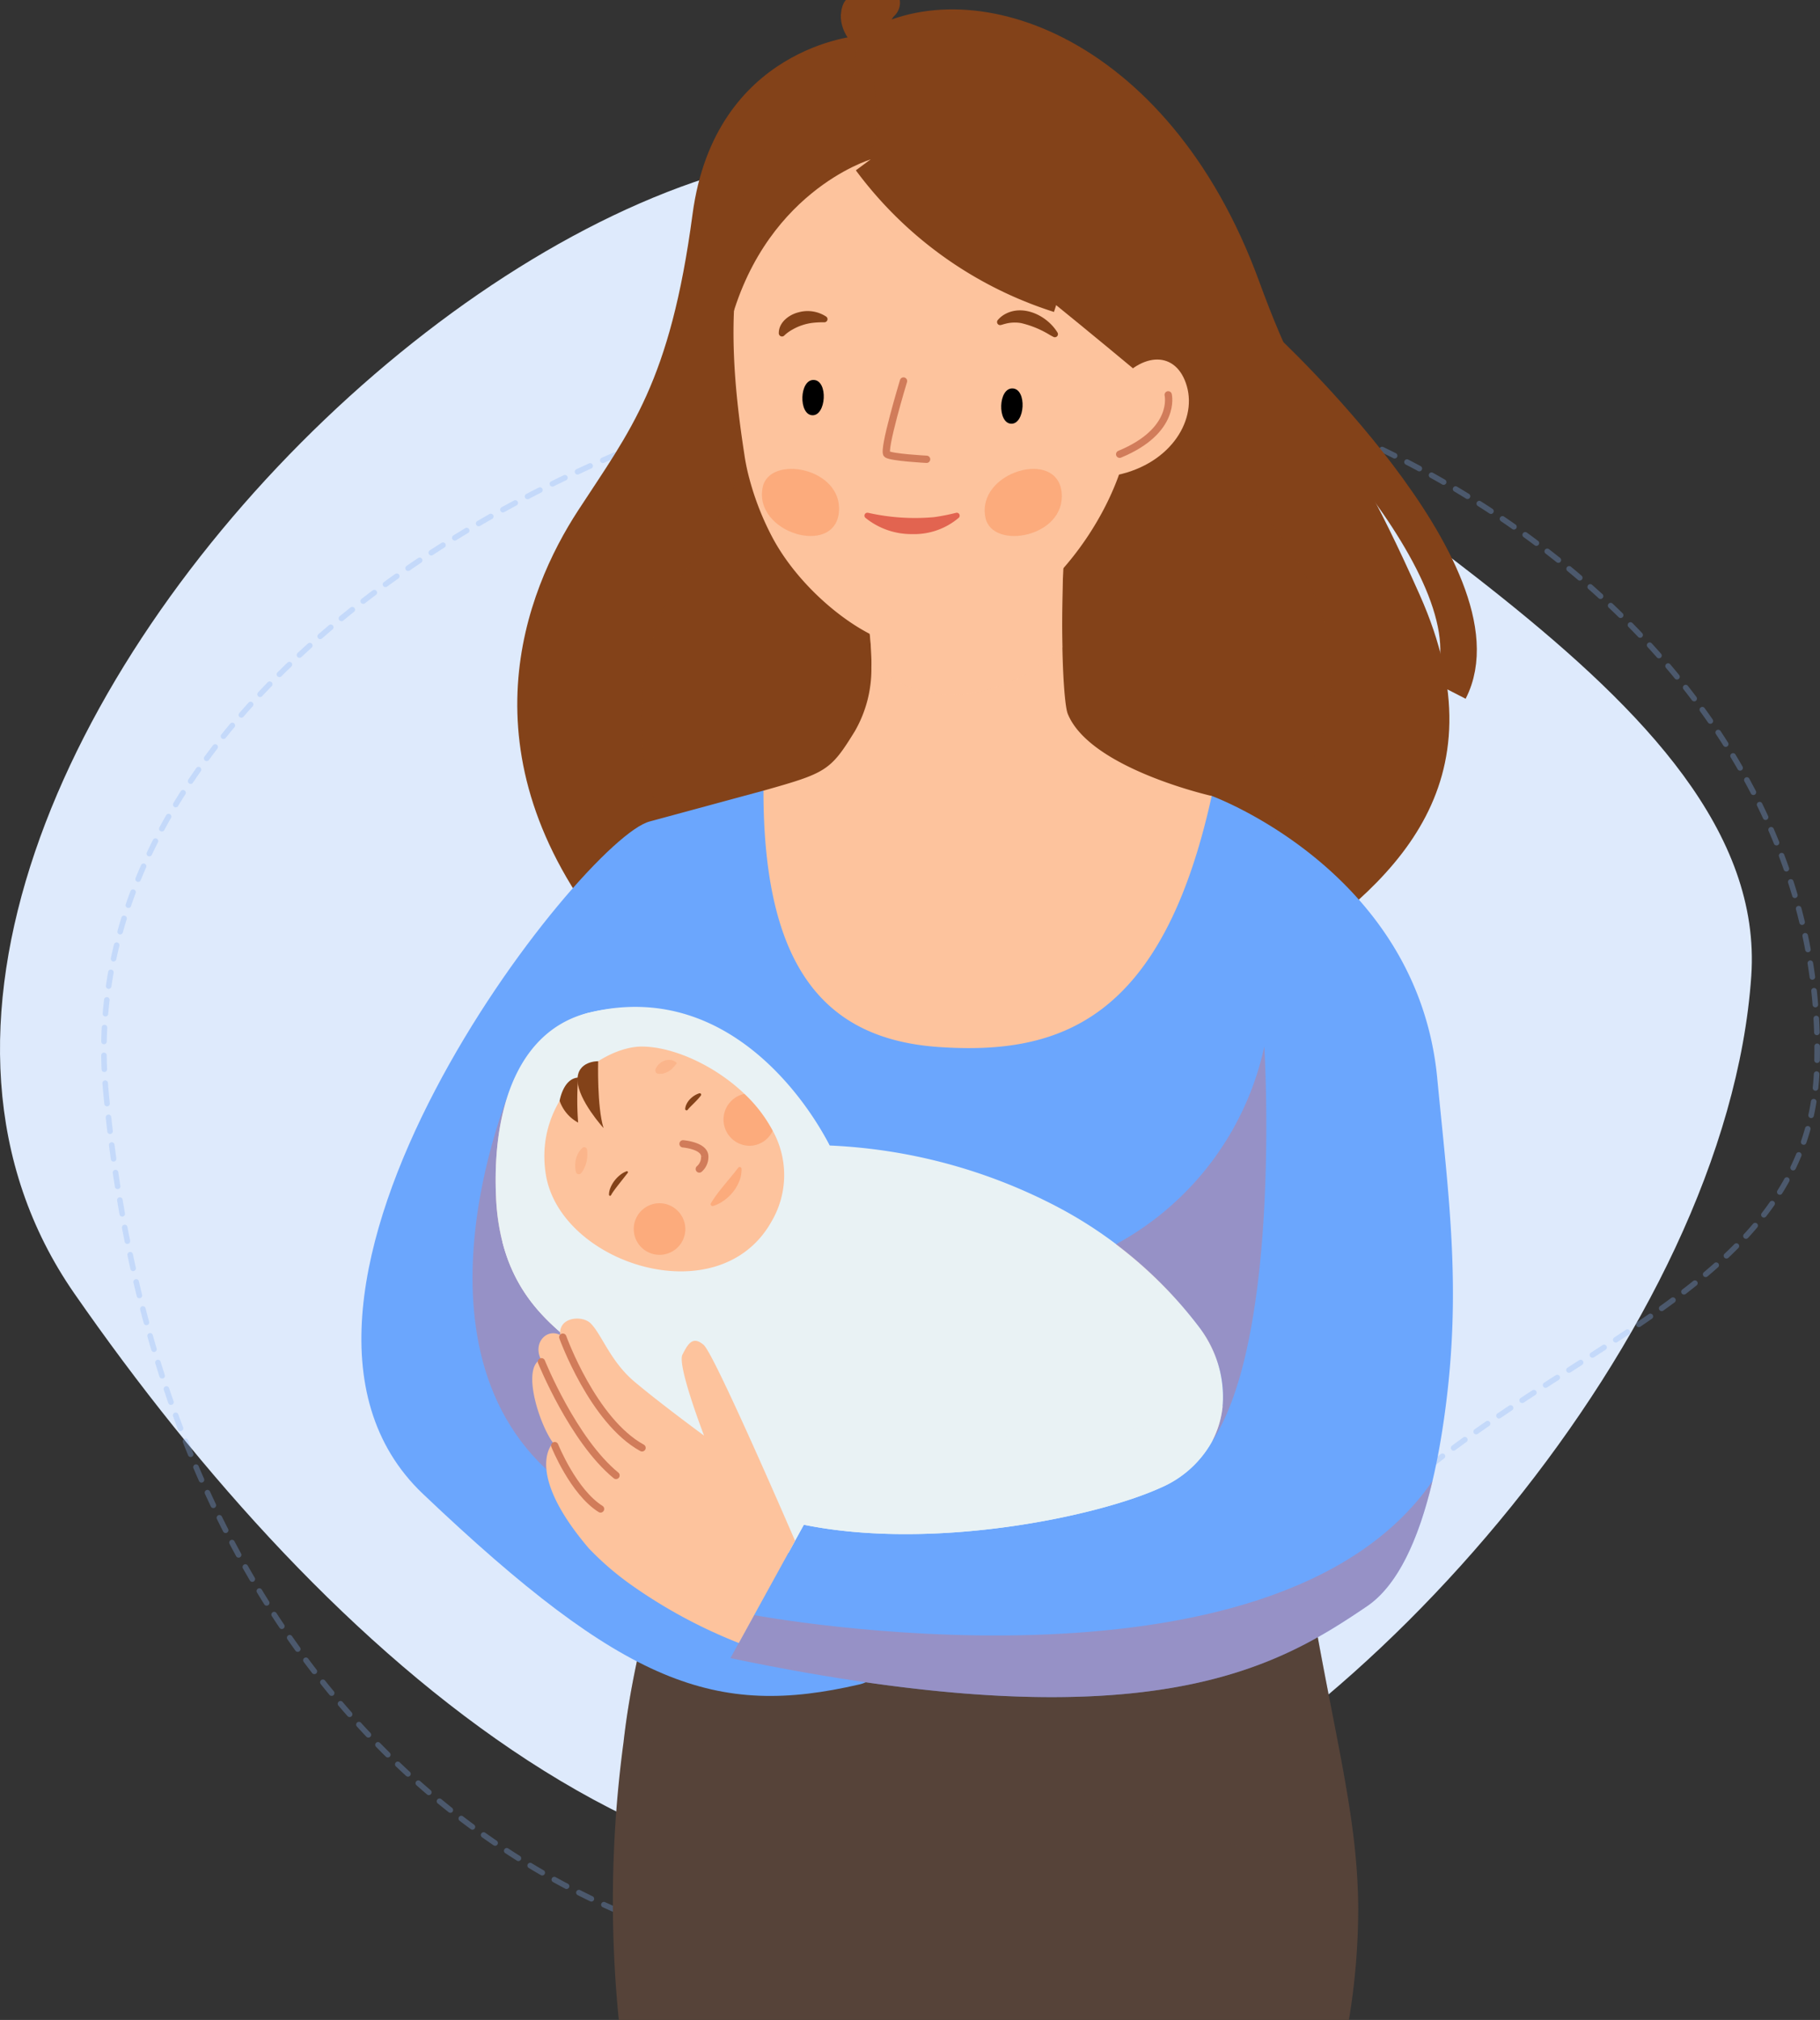 <svg id="Group_95951" data-name="Group 95951" xmlns="http://www.w3.org/2000/svg" xmlns:xlink="http://www.w3.org/1999/xlink" width="249.245" height="276.656" viewBox="0 0 249.245 276.656">
  <rect x="0" y="0" width="249.245" height="276.656" fill="#333333" stroke="none"/>
  <defs>
    <clipPath id="clip-path">
      <rect id="Rectangle_51247" data-name="Rectangle 51247" width="249.244" height="276.656" fill="none"/>
    </clipPath>
    <clipPath id="clip-path-2">
      <rect id="Rectangle_51246" data-name="Rectangle 51246" width="249.245" height="276.656" fill="none"/>
    </clipPath>
    <clipPath id="clip-path-3">
      <rect id="Rectangle_51224" data-name="Rectangle 51224" width="239.913" height="237.319" fill="#deeafc"/>
    </clipPath>
    <clipPath id="clip-path-4">
      <rect id="Rectangle_51225" data-name="Rectangle 51225" width="235.385" height="220.768" fill="#87b3f5"/>
    </clipPath>
    <clipPath id="clip-path-5">
      <rect id="Rectangle_51226" data-name="Rectangle 51226" width="94.524" height="87.181" fill="none"/>
    </clipPath>
    <clipPath id="clip-path-6">
      <rect id="Rectangle_51227" data-name="Rectangle 51227" width="100.601" height="52.194" fill="none"/>
    </clipPath>
    <clipPath id="clip-path-7">
      <rect id="Rectangle_51228" data-name="Rectangle 51228" width="16.092" height="4.044" fill="none"/>
    </clipPath>
    <clipPath id="clip-path-8">
      <rect id="Rectangle_51229" data-name="Rectangle 51229" width="26.751" height="17.41" fill="none"/>
    </clipPath>
    <clipPath id="clip-path-9">
      <rect id="Rectangle_51230" data-name="Rectangle 51230" width="23.813" height="58.061" fill="none"/>
    </clipPath>
    <clipPath id="clip-path-10">
      <rect id="Rectangle_51231" data-name="Rectangle 51231" width="98.642" height="42.602" fill="none"/>
    </clipPath>
    <clipPath id="clip-path-11">
      <rect id="Rectangle_51233" data-name="Rectangle 51233" width="1.679" height="3.718" fill="none"/>
    </clipPath>
    <clipPath id="clip-path-13">
      <rect id="Rectangle_51235" data-name="Rectangle 51235" width="2.959" height="1.929" fill="none"/>
    </clipPath>
    <clipPath id="clip-path-15">
      <rect id="Rectangle_51236" data-name="Rectangle 51236" width="4.231" height="5.345" fill="none"/>
    </clipPath>
    <clipPath id="clip-path-16">
      <rect id="Rectangle_51237" data-name="Rectangle 51237" width="7.064" height="7.177" fill="none"/>
    </clipPath>
    <clipPath id="clip-path-17">
      <rect id="Rectangle_51238" data-name="Rectangle 51238" width="6.727" height="7.11" fill="none"/>
    </clipPath>
    <clipPath id="clip-path-18">
      <rect id="Rectangle_51239" data-name="Rectangle 51239" width="20.593" height="54.158" fill="none"/>
    </clipPath>
    <clipPath id="clip-path-19">
      <rect id="Rectangle_51240" data-name="Rectangle 51240" width="96.147" height="29.603" fill="none"/>
    </clipPath>
    <clipPath id="clip-path-20">
      <rect id="Rectangle_51241" data-name="Rectangle 51241" width="4.086" height="12.525" fill="none"/>
    </clipPath>
    <clipPath id="clip-path-21">
      <rect id="Rectangle_51242" data-name="Rectangle 51242" width="19.553" height="10.789" fill="none"/>
    </clipPath>
    <clipPath id="clip-path-22">
      <rect id="Rectangle_51243" data-name="Rectangle 51243" width="2.995" height="14.239" fill="none"/>
    </clipPath>
    <clipPath id="clip-path-23">
      <rect id="Rectangle_51244" data-name="Rectangle 51244" width="10.564" height="9.197" fill="none"/>
    </clipPath>
  </defs>
  <g id="Group_95894" data-name="Group 95894" clip-path="url(#clip-path)">
    <g id="Group_95893" data-name="Group 95893" transform="translate(0 0)">
      <g id="Group_95892" data-name="Group 95892" clip-path="url(#clip-path-2)">
        <g id="Group_95828" data-name="Group 95828" transform="translate(0 20.666)">
          <g id="Group_95827" data-name="Group 95827">
            <g id="Group_95826" data-name="Group 95826" clip-path="url(#clip-path-3)">
              <path id="Path_130289" data-name="Path 130289" d="M10.191,297.667c-49.3-71.007,93.779-201.3,141-141.02,24.3,31.015,91.346,58.193,88.642,97.536C236.492,302.79,186.2,359.539,147.414,374,95.721,393.262,44.592,347.211,10.191,297.667" transform="translate(0 -141.161)" fill="#deeafc"/>
            </g>
          </g>
        </g>
        <g id="Group_95831" data-name="Group 95831" transform="translate(13.86 49.036)" opacity="0.3" style="mix-blend-mode: multiply;isolation: isolate">
          <g id="Group_95830" data-name="Group 95830">
            <g id="Group_95829" data-name="Group 95829" clip-path="url(#clip-path-4)">
              <path id="Path_130290" data-name="Path 130290" d="M201.274,555.708q-.448,0-.9-.005a.381.381,0,0,1,.009-.762c.636.007,1.276.007,1.9,0a.381.381,0,0,1,.01.762c-.334,0-.676.006-1.016.006m-2.8-.049h-.014c-.634-.022-1.277-.052-1.913-.089a.381.381,0,0,1,.044-.761c.63.037,1.268.067,1.9.088a.381.381,0,0,1-.013.762m5.716-.005a.381.381,0,0,1-.014-.762c.631-.024,1.268-.056,1.894-.1a.381.381,0,0,1,.048.761c-.632.04-1.276.072-1.913.1h-.015m-9.521-.216h-.031c-.632-.051-1.273-.111-1.906-.176a.381.381,0,1,1,.079-.758c.627.065,1.263.124,1.889.175a.381.381,0,0,1-.03.761m13.325-.024a.381.381,0,0,1-.033-.761c.63-.056,1.265-.121,1.886-.193a.381.381,0,0,1,.088.757c-.628.073-1.269.139-1.906.2h-.034m-17.117-.37a.379.379,0,0,1-.048,0c-.628-.079-1.266-.167-1.9-.261a.381.381,0,0,1,.112-.754c.625.093,1.258.18,1.88.258a.381.381,0,0,1-.047.759m20.9-.07a.381.381,0,0,1-.054-.758c.624-.09,1.254-.19,1.872-.3a.381.381,0,0,1,.13.751c-.625.108-1.262.209-1.893.3a.4.4,0,0,1-.055,0m-24.674-.489a.4.4,0,0,1-.065-.005c-.628-.107-1.262-.222-1.883-.342a.381.381,0,1,1,.144-.749c.616.119,1.244.233,1.868.339a.381.381,0,0,1-.064.757m28.429-.161a.381.381,0,0,1-.076-.755c.62-.126,1.243-.262,1.851-.4a.381.381,0,1,1,.174.742c-.615.144-1.245.282-1.873.41a.383.383,0,0,1-.076.008m-32.173-.559a.377.377,0,0,1-.08-.009c-.622-.133-1.25-.275-1.867-.42a.381.381,0,0,1,.175-.742c.612.144,1.235.285,1.852.417a.381.381,0,0,1-.08.754m35.883-.313a.381.381,0,0,1-.1-.75c.611-.164,1.224-.338,1.821-.519a.381.381,0,0,1,.221.73c-.6.183-1.225.36-1.845.526a.38.38,0,0,1-.1.013m-39.593-.563a.377.377,0,0,1-.1-.012c-.616-.159-1.238-.326-1.848-.5a.381.381,0,1,1,.205-.734c.605.169,1.222.335,1.833.493a.381.381,0,0,1-.095.75m43.24-.543a.381.381,0,0,1-.123-.742c.6-.2,1.2-.419,1.781-.641a.381.381,0,0,1,.271.713c-.592.225-1.2.444-1.806.65a.382.382,0,0,1-.123.02m-46.911-.483a.38.38,0,0,1-.11-.016c-.607-.183-1.221-.375-1.827-.571a.381.381,0,0,1,.235-.725c.6.194,1.21.385,1.812.566a.381.381,0,0,1-.11.746m50.474-.871a.381.381,0,0,1-.148-.732c.582-.246,1.164-.5,1.728-.769a.381.381,0,1,1,.323.69c-.573.268-1.163.531-1.754.781a.379.379,0,0,1-.148.03m-54.1-.3a.374.374,0,0,1-.124-.021c-.6-.207-1.207-.424-1.8-.643a.381.381,0,0,1,.263-.715c.591.217,1.192.432,1.788.638a.381.381,0,0,1-.125.741m57.551-1.316a.381.381,0,0,1-.176-.72c.56-.29,1.118-.594,1.659-.9a.381.381,0,1,1,.379.662c-.55.315-1.118.624-1.687.919a.38.38,0,0,1-.175.043m-61.128,0a.38.38,0,0,1-.138-.026c-.592-.231-1.189-.471-1.776-.713a.381.381,0,1,1,.291-.7c.582.24,1.175.478,1.762.707a.381.381,0,0,1-.139.736m-3.523-1.454a.38.38,0,0,1-.152-.032c-.58-.252-1.167-.515-1.747-.781a.381.381,0,0,1,.318-.693c.575.264,1.158.525,1.733.775a.381.381,0,0,1-.152.731m67.958-.439a.381.381,0,0,1-.2-.7c.534-.337,1.063-.689,1.572-1.045a.381.381,0,1,1,.437.625c-.519.362-1.058.721-1.6,1.064a.381.381,0,0,1-.2.059m-71.422-1.15a.381.381,0,0,1-.165-.038c-.572-.276-1.15-.561-1.715-.847a.381.381,0,0,1,.344-.68c.561.284,1.134.567,1.7.841a.381.381,0,0,1-.166.725m74.544-1.033a.381.381,0,0,1-.233-.683c.5-.386.992-.786,1.463-1.19a.381.381,0,1,1,.5.579c-.481.412-.984.821-1.493,1.214a.38.38,0,0,1-.233.08m-77.945-.688a.379.379,0,0,1-.178-.044c-.56-.3-1.126-.6-1.682-.912a.381.381,0,0,1,.37-.667c.552.306,1.113.61,1.669.9a.381.381,0,0,1-.179.718m80.837-1.791a.381.381,0,0,1-.263-.657c.456-.435.9-.884,1.329-1.336a.381.381,0,0,1,.555.523c-.435.462-.892.921-1.358,1.365a.38.38,0,0,1-.263.105m-84.171-.057a.379.379,0,0,1-.191-.052c-.55-.319-1.1-.646-1.646-.974a.381.381,0,1,1,.394-.652c.538.325,1.088.651,1.634.967a.381.381,0,0,1-.191.711m-3.262-1.972a.379.379,0,0,1-.2-.059c-.533-.336-1.074-.684-1.609-1.035a.381.381,0,0,1,.418-.637c.531.348,1.068.694,1.6,1.027a.381.381,0,0,1-.2.7m90.041-.745a.381.381,0,0,1-.292-.626c.4-.482.8-.979,1.169-1.479a.381.381,0,0,1,.612.455c-.381.511-.783,1.021-1.2,1.514a.38.38,0,0,1-.292.136M148.607,538.7a.379.379,0,0,1-.215-.066c-.522-.356-1.05-.724-1.57-1.093a.381.381,0,0,1,.442-.622c.516.366,1.04.731,1.558,1.085a.381.381,0,0,1-.215.7m95.5-1.712a.381.381,0,0,1-.319-.59c.343-.524.672-1.064.98-1.6a.381.381,0,1,1,.663.377c-.315.554-.653,1.108-1,1.645a.381.381,0,0,1-.319.173m-98.608-.495a.378.378,0,0,1-.226-.075c-.509-.376-1.024-.763-1.528-1.15a.381.381,0,0,1,.464-.605c.5.384,1.012.768,1.517,1.142a.381.381,0,0,1-.227.688m-3.025-2.319a.379.379,0,0,1-.237-.083c-.5-.4-1-.8-1.486-1.2a.381.381,0,1,1,.485-.588c.485.4.982.8,1.475,1.2a.381.381,0,0,1-.238.68m103.513-.493a.382.382,0,0,1-.342-.549c.274-.561.534-1.138.771-1.715a.381.381,0,0,1,.7.291c-.244.591-.51,1.183-.791,1.759a.381.381,0,0,1-.343.214m-106.452-1.934a.38.38,0,0,1-.248-.092c-.482-.413-.967-.836-1.441-1.257a.381.381,0,0,1,.506-.57c.471.418.952.838,1.431,1.248a.381.381,0,0,1-.248.671m107.9-1.585a.381.381,0,0,1-.361-.5c.194-.571.374-1.157.534-1.741l.016-.059a.381.381,0,0,1,.735.2l-.016.058c-.164.6-.348,1.2-.547,1.786a.381.381,0,0,1-.361.259m-110.753-.945a.38.38,0,0,1-.258-.1c-.467-.429-.937-.869-1.4-1.307a.381.381,0,1,1,.526-.552c.456.435.923.871,1.386,1.3a.381.381,0,0,1-.258.662m-2.759-2.629a.38.38,0,0,1-.268-.11c-.45-.444-.9-.9-1.349-1.355a.381.381,0,0,1,.545-.533c.442.451.893.9,1.34,1.345a.381.381,0,0,1-.268.653m114.6-.079a.381.381,0,0,1-.365-.491c.183-.61.376-1.224.573-1.826a.381.381,0,1,1,.725.237c-.2.6-.386,1.2-.567,1.808a.381.381,0,0,1-.365.271m-117.261-2.645a.381.381,0,0,1-.277-.119c-.435-.46-.873-.931-1.3-1.4a.381.381,0,1,1,.563-.514c.426.466.861.934,1.293,1.391a.381.381,0,0,1-.277.643m118.446-.974a.382.382,0,0,1-.359-.509c.213-.6.436-1.2.664-1.795a.381.381,0,1,1,.712.274c-.225.585-.446,1.183-.657,1.777a.381.381,0,0,1-.359.254m-121.017-1.84a.38.38,0,0,1-.286-.129c-.419-.475-.841-.96-1.253-1.444a.381.381,0,1,1,.58-.495c.41.48.829.963,1.245,1.434a.381.381,0,0,1-.286.633m122.383-1.714a.382.382,0,0,1-.352-.527c.244-.588.5-1.179.756-1.758a.381.381,0,0,1,.7.31c-.255.573-.507,1.158-.748,1.74a.381.381,0,0,1-.352.235m-124.857-1.185a.38.38,0,0,1-.294-.139c-.4-.489-.809-.989-1.2-1.485a.381.381,0,1,1,.6-.475c.393.493.8.989,1.2,1.475a.381.381,0,0,1-.294.624m126.407-2.293a.381.381,0,0,1-.344-.546c.275-.574.56-1.152.848-1.716a.381.381,0,1,1,.679.347c-.285.558-.568,1.129-.839,1.7a.381.381,0,0,1-.344.217m-128.783-.687a.381.381,0,0,1-.3-.148c-.385-.5-.774-1.012-1.155-1.524a.381.381,0,0,1,.611-.456c.378.508.764,1.017,1.147,1.514a.381.381,0,0,1-.3.614m130.516-2.7a.381.381,0,0,1-.334-.564c.3-.558.62-1.119.939-1.668a.381.381,0,0,1,.659.383c-.315.543-.628,1.1-.929,1.65a.382.382,0,0,1-.335.2m-132.793-.352a.381.381,0,0,1-.31-.158c-.371-.515-.742-1.04-1.1-1.56a.381.381,0,0,1,.626-.436c.36.517.729,1.039,1.1,1.55a.381.381,0,0,1-.309.6m134.7-2.942a.381.381,0,0,1-.324-.581c.334-.541.679-1.085,1.027-1.616a.381.381,0,1,1,.638.418c-.344.525-.686,1.063-1.016,1.6a.381.381,0,0,1-.325.181m-136.882-.186a.381.381,0,0,1-.317-.168c-.353-.525-.708-1.061-1.055-1.594a.381.381,0,1,1,.639-.416c.344.529.7,1.063,1.048,1.584a.381.381,0,0,1-.316.594m138.967-3a.381.381,0,0,1-.313-.6c.362-.522.735-1.047,1.111-1.56a.381.381,0,0,1,.615.451c-.371.507-.741,1.026-1.1,1.543a.381.381,0,0,1-.314.164m-141.045-.194a.381.381,0,0,1-.323-.178c-.337-.536-.675-1.083-1-1.626a.381.381,0,0,1,.652-.4c.327.539.663,1.083,1,1.616a.381.381,0,0,1-.322.584m143.295-2.88a.381.381,0,0,1-.3-.614c.388-.5.788-1.007,1.189-1.5a.381.381,0,1,1,.591.481c-.4.488-.793.988-1.177,1.485a.381.381,0,0,1-.3.148m-145.272-.378a.381.381,0,0,1-.329-.188c-.319-.544-.64-1.1-.954-1.656a.381.381,0,1,1,.663-.376c.312.551.632,1.105.949,1.646a.381.381,0,0,1-.328.574m147.675-2.579a.381.381,0,0,1-.29-.629c.409-.479.833-.964,1.261-1.44a.381.381,0,0,1,.568.509c-.423.472-.843.952-1.249,1.427a.38.38,0,0,1-.29.134m-149.554-.737a.381.381,0,0,1-.335-.2c-.3-.557-.609-1.123-.9-1.683a.381.381,0,1,1,.674-.356c.294.557.6,1.12.9,1.673a.381.381,0,0,1-.334.564m152.1-2.1a.381.381,0,0,1-.278-.642c.431-.459.877-.923,1.325-1.38a.381.381,0,0,1,.544.534c-.445.453-.887.914-1.314,1.368a.38.38,0,0,1-.278.12m-153.876-1.27a.381.381,0,0,1-.34-.208c-.287-.562-.574-1.138-.855-1.709a.381.381,0,1,1,.684-.336c.279.568.565,1.14.85,1.7a.381.381,0,0,1-.339.554m156.545-1.45a.381.381,0,0,1-.266-.654c.45-.439.915-.884,1.383-1.322a.381.381,0,0,1,.521.556c-.464.434-.925.875-1.372,1.311a.379.379,0,0,1-.266.108m-158.227-1.97a.381.381,0,0,1-.345-.218c-.272-.573-.543-1.156-.807-1.732a.381.381,0,0,1,.693-.317c.262.573.532,1.153.8,1.723a.381.381,0,0,1-.344.545M271,491.795a.381.381,0,0,1-.255-.664c.467-.421.949-.847,1.433-1.267a.381.381,0,0,1,.5.576c-.481.417-.959.84-1.423,1.257a.379.379,0,0,1-.255.1m2.879-2.5a.381.381,0,0,1-.245-.673c.481-.4.978-.812,1.476-1.215a.381.381,0,1,1,.479.593c-.495.4-.988.807-1.467,1.207a.379.379,0,0,1-.245.089m-165.471-.332a.381.381,0,0,1-.349-.228c-.255-.58-.511-1.17-.759-1.754a.381.381,0,0,1,.7-.3c.247.581.5,1.168.754,1.744a.381.381,0,0,1-.349.535M276.841,486.9a.381.381,0,0,1-.235-.681c.494-.387,1-.78,1.513-1.169a.381.381,0,1,1,.462.607c-.507.386-1.013.777-1.5,1.162a.379.379,0,0,1-.235.081m-169.923-1.441a.381.381,0,0,1-.353-.237c-.239-.585-.478-1.182-.711-1.773a.381.381,0,0,1,.71-.279c.231.588.469,1.181.707,1.764a.381.381,0,0,1-.353.526m172.956-.868a.381.381,0,0,1-.227-.687c.5-.37,1.019-.75,1.543-1.128a.381.381,0,1,1,.446.618c-.521.376-1.037.754-1.535,1.122a.381.381,0,0,1-.227.075m3.091-2.232a.381.381,0,0,1-.22-.693c.508-.358,1.035-.726,1.566-1.093a.381.381,0,1,1,.433.627c-.529.365-1.054.732-1.56,1.089a.379.379,0,0,1-.219.07m-177.442-.446a.381.381,0,0,1-.357-.246c-.223-.59-.447-1.193-.664-1.791a.381.381,0,1,1,.717-.26c.216.6.439,1.195.661,1.782a.381.381,0,0,1-.356.516M286.1,480.189a.381.381,0,0,1-.214-.7c.514-.349,1.047-.707,1.584-1.065a.381.381,0,1,1,.423.634c-.536.357-1.067.715-1.58,1.062a.378.378,0,0,1-.213.066m-181.881-1.86a.381.381,0,0,1-.36-.256c-.208-.6-.417-1.205-.618-1.808a.381.381,0,0,1,.723-.242c.2.6.408,1.2.615,1.8a.381.381,0,0,1-.36.507m185.052-.257a.381.381,0,0,1-.21-.7q.8-.526,1.6-1.045a.381.381,0,0,1,.416.639q-.8.518-1.593,1.043a.38.38,0,0,1-.209.063m3.195-2.082a.381.381,0,0,1-.207-.7q.8-.519,1.6-1.033a.381.381,0,0,1,.412.641l-1.6,1.032a.379.379,0,0,1-.206.061m-189.458-1.275a.381.381,0,0,1-.363-.265c-.194-.6-.386-1.215-.573-1.822a.381.381,0,0,1,.729-.224c.186.6.378,1.214.571,1.813a.382.382,0,0,1-.363.5m192.665-.789a.381.381,0,0,1-.206-.7l1.6-1.03a.381.381,0,0,1,.412.641l-1.6,1.03a.379.379,0,0,1-.206.06m3.208-2.062a.381.381,0,0,1-.207-.7q.8-.519,1.6-1.036a.381.381,0,0,1,.416.639q-.8.518-1.6,1.038a.379.379,0,0,1-.206.061m-196.995-.791a.381.381,0,0,1-.365-.273c-.179-.607-.357-1.224-.529-1.835a.381.381,0,0,1,.734-.207c.172.608.349,1.223.527,1.826a.381.381,0,0,1-.366.489m200.19-1.29a.381.381,0,0,1-.21-.7c.546-.359,1.08-.714,1.586-1.052a.381.381,0,0,1,.424.634c-.508.34-1.044.695-1.591,1.056a.38.38,0,0,1-.209.063m3.169-2.121a.381.381,0,0,1-.215-.7c.536-.366,1.063-.729,1.566-1.08a.381.381,0,1,1,.436.625c-.5.353-1.034.718-1.573,1.085a.379.379,0,0,1-.214.066m-204.394-.257a.381.381,0,0,1-.368-.282c-.165-.612-.329-1.233-.486-1.847a.381.381,0,1,1,.738-.19c.157.611.32,1.23.484,1.838a.381.381,0,0,1-.269.467.39.39,0,0,1-.1.013m207.518-1.927a.381.381,0,0,1-.223-.691c.525-.377,1.041-.754,1.535-1.12a.381.381,0,1,1,.454.612c-.5.369-1.017.748-1.544,1.127a.38.38,0,0,1-.222.072M99.9,463.715a.381.381,0,0,1-.37-.29c-.151-.615-.3-1.24-.444-1.857a.381.381,0,1,1,.742-.173c.144.615.292,1.237.442,1.849a.381.381,0,0,1-.371.472m211.528-.509a.381.381,0,0,1-.233-.683c.511-.393,1.012-.788,1.491-1.173a.381.381,0,1,1,.478.594c-.483.389-.989.787-1.5,1.183a.38.38,0,0,1-.232.079m2.968-2.389a.381.381,0,0,1-.246-.673c.49-.414.972-.831,1.432-1.241a.381.381,0,1,1,.507.569c-.465.414-.952.837-1.447,1.254a.38.38,0,0,1-.246.09M99.037,460a.381.381,0,0,1-.372-.3c-.137-.617-.273-1.245-.4-1.867a.381.381,0,1,1,.746-.157c.13.619.265,1.244.4,1.858a.381.381,0,0,1-.29.455.385.385,0,0,1-.083.009m218.206-1.722a.381.381,0,0,1-.262-.658c.464-.439.919-.883,1.352-1.322a.381.381,0,1,1,.542.536c-.44.445-.9.9-1.37,1.34a.38.38,0,0,1-.262.1M98.251,456.274a.381.381,0,0,1-.373-.307c-.124-.621-.246-1.252-.364-1.875a.381.381,0,0,1,.749-.141c.117.621.239,1.249.362,1.867a.382.382,0,0,1-.374.456m221.665-.7a.381.381,0,0,1-.281-.639c.43-.468.849-.945,1.248-1.416a.381.381,0,1,1,.582.492c-.4.479-.832.964-1.268,1.44a.38.38,0,0,1-.281.123m2.453-2.908a.381.381,0,0,1-.3-.614c.387-.5.763-1.014,1.117-1.522a.381.381,0,1,1,.625.436c-.361.518-.745,1.04-1.139,1.551a.381.381,0,0,1-.3.148m-224.825-.135a.381.381,0,0,1-.375-.314c-.111-.621-.22-1.254-.325-1.882a.381.381,0,1,1,.752-.126c.1.625.213,1.255.323,1.874a.381.381,0,0,1-.309.442.391.391,0,0,1-.067.006m227-2.985a.382.382,0,0,1-.323-.583c.333-.534.653-1.079.952-1.621a.381.381,0,1,1,.668.368c-.305.554-.632,1.112-.973,1.657a.381.381,0,0,1-.324.179M96.916,448.77a.382.382,0,0,1-.376-.322c-.1-.623-.194-1.258-.287-1.888a.381.381,0,1,1,.754-.111c.092.627.188,1.259.286,1.88a.381.381,0,0,1-.317.436.374.374,0,0,1-.06,0m229.459-2.555a.381.381,0,0,1-.344-.546c.271-.564.527-1.141.763-1.716a.381.381,0,1,1,.705.289c-.241.588-.5,1.179-.781,1.756a.381.381,0,0,1-.344.216M96.362,445a.381.381,0,0,1-.377-.329c-.086-.628-.17-1.265-.25-1.893a.381.381,0,0,1,.756-.1c.08.625.163,1.259.249,1.886a.381.381,0,0,1-.378.433m231.454-2.3a.381.381,0,0,1-.36-.5c.2-.588.389-1.191.557-1.792a.381.381,0,1,1,.734.205c-.172.615-.364,1.233-.57,1.835a.381.381,0,0,1-.361.258M95.881,441.219a.381.381,0,0,1-.378-.337c-.074-.627-.146-1.265-.214-1.9a.381.381,0,0,1,.758-.082c.068.63.14,1.266.214,1.89a.381.381,0,0,1-.334.423l-.045,0m232.957-2.174a.382.382,0,0,1-.373-.462c.132-.606.249-1.227.349-1.846a.381.381,0,1,1,.753.121c-.1.633-.222,1.268-.357,1.888a.381.381,0,0,1-.372.3M95.47,437.43a.381.381,0,0,1-.379-.344c-.062-.629-.123-1.269-.18-1.9-.027-.3-.052-.6-.075-.9a.381.381,0,0,1,.76-.057c.022.3.047.6.073.89.057.629.117,1.267.179,1.894a.381.381,0,0,1-.342.417l-.038,0m233.972-2.138-.041,0a.381.381,0,0,1-.339-.419c.065-.616.116-1.248.15-1.879a.381.381,0,0,1,.761.042c-.035.643-.087,1.289-.153,1.918a.381.381,0,0,1-.379.341M95.1,432.734a.381.381,0,0,1-.381-.364c-.028-.636-.046-1.281-.054-1.917a.381.381,0,0,1,.377-.386h0a.381.381,0,0,1,.381.377c.008.628.026,1.265.053,1.893a.381.381,0,0,1-.364.4H95.1m234.555-1.246h-.008a.381.381,0,0,1-.374-.388c.009-.484.014-.974.014-1.455q0-.221,0-.441a.381.381,0,0,1,.379-.383h0a.381.381,0,0,1,.381.379q0,.222,0,.445c0,.486,0,.981-.014,1.47a.381.381,0,0,1-.381.374m-234.6-2.565h-.008a.381.381,0,0,1-.374-.388c.012-.635.035-1.279.067-1.913a.381.381,0,1,1,.761.039c-.032.626-.054,1.261-.067,1.889a.381.381,0,0,1-.381.374m234.579-1.245a.381.381,0,0,1-.381-.369c-.02-.63-.048-1.267-.084-1.893a.381.381,0,1,1,.761-.043c.036.633.065,1.277.085,1.913a.381.381,0,0,1-.369.393h-.012M95.252,425.122H95.22a.381.381,0,0,1-.348-.412c.053-.633.116-1.275.189-1.907a.381.381,0,0,1,.757.087c-.072.624-.135,1.258-.187,1.883a.381.381,0,0,1-.379.35m234.167-1.247a.381.381,0,0,1-.379-.35c-.052-.628-.113-1.262-.181-1.887a.381.381,0,1,1,.758-.082c.069.631.13,1.272.183,1.906a.381.381,0,0,1-.348.411h-.032M95.688,421.339a.366.366,0,0,1-.056,0,.381.381,0,0,1-.321-.433c.093-.627.2-1.264.309-1.891a.381.381,0,1,1,.75.135c-.111.619-.214,1.247-.305,1.867a.381.381,0,0,1-.377.326m233.319-1.251a.381.381,0,0,1-.377-.33c-.084-.623-.177-1.254-.277-1.875a.381.381,0,1,1,.753-.121c.1.627.2,1.265.28,1.894a.382.382,0,0,1-.378.432m-232.646-2.5a.382.382,0,0,1-.373-.46c.131-.62.275-1.248.426-1.868a.381.381,0,0,1,.741.181c-.15.612-.291,1.233-.421,1.845a.382.382,0,0,1-.373.3m232.04-1.265a.381.381,0,0,1-.374-.311c-.116-.62-.242-1.248-.374-1.865a.381.381,0,0,1,.745-.16c.133.624.261,1.258.378,1.884a.381.381,0,0,1-.3.445.374.374,0,0,1-.071.007M97.265,413.892a.382.382,0,0,1-.368-.483c.169-.609.349-1.225.537-1.833a.381.381,0,0,1,.728.225c-.186.6-.364,1.21-.531,1.811a.381.381,0,0,1-.367.279m230.337-1.3a.381.381,0,0,1-.37-.292c-.147-.612-.3-1.231-.468-1.841a.381.381,0,1,1,.737-.2c.165.616.324,1.242.473,1.86a.381.381,0,0,1-.371.47M98.388,410.261a.382.382,0,0,1-.361-.5c.2-.6.422-1.207.646-1.8a.381.381,0,0,1,.714.267c-.221.59-.436,1.19-.638,1.783a.381.381,0,0,1-.361.258M326.615,408.9a.381.381,0,0,1-.366-.273c-.177-.6-.366-1.213-.559-1.814a.381.381,0,1,1,.726-.234c.2.607.385,1.223.564,1.832a.381.381,0,0,1-.366.489M99.724,406.691a.381.381,0,0,1-.353-.525c.239-.588.491-1.183.749-1.768a.381.381,0,0,1,.7.307c-.255.579-.5,1.168-.74,1.749a.382.382,0,0,1-.353.238m225.723-1.422a.382.382,0,0,1-.36-.256c-.207-.593-.425-1.193-.647-1.782a.381.381,0,1,1,.713-.269c.224.6.444,1.2.653,1.8a.381.381,0,0,1-.36.507m-224.186-2.077a.381.381,0,0,1-.344-.544c.271-.573.554-1.152.841-1.72a.381.381,0,0,1,.68.344c-.284.563-.565,1.136-.832,1.7a.381.381,0,0,1-.345.218M324.1,401.7a.381.381,0,0,1-.354-.238c-.235-.582-.481-1.17-.731-1.748a.381.381,0,1,1,.7-.3c.252.583.5,1.177.738,1.764a.381.381,0,0,1-.353.524m-221.126-1.912a.381.381,0,0,1-.335-.562c.3-.557.612-1.121.928-1.675a.381.381,0,1,1,.662.378c-.313.548-.622,1.106-.919,1.658a.381.381,0,0,1-.336.2M322.6,398.211a.381.381,0,0,1-.346-.222c-.262-.569-.535-1.145-.811-1.711a.381.381,0,0,1,.685-.335c.279.571.554,1.152.819,1.727a.381.381,0,0,1-.346.541m-217.728-1.728a.381.381,0,0,1-.326-.578c.327-.542.667-1.09,1.008-1.627a.381.381,0,0,1,.643.409c-.339.532-.675,1.075-1,1.612a.381.381,0,0,1-.327.184m216.059-1.689a.381.381,0,0,1-.339-.206c-.288-.556-.586-1.119-.888-1.671a.381.381,0,1,1,.669-.365c.3.558.605,1.125.9,1.686a.381.381,0,0,1-.338.556m-214.014-1.526a.381.381,0,0,1-.317-.593c.352-.526.716-1.057,1.082-1.579a.381.381,0,1,1,.624.438c-.363.517-.724,1.043-1.073,1.565a.38.38,0,0,1-.317.169m212.194-1.811a.381.381,0,0,1-.331-.191c-.312-.543-.635-1.091-.96-1.63a.381.381,0,0,1,.653-.394c.328.543.654,1.1.968,1.644a.381.381,0,0,1-.33.571m-210-1.308a.381.381,0,0,1-.307-.607c.374-.509.761-1.024,1.15-1.53a.381.381,0,1,1,.6.464c-.385.5-.769,1.012-1.14,1.517a.381.381,0,0,1-.307.155M317.143,388.2a.381.381,0,0,1-.322-.177c-.335-.528-.681-1.062-1.029-1.587a.381.381,0,0,1,.635-.421c.351.529.7,1.068,1.037,1.6a.381.381,0,0,1-.322.585m-205.72-1.078a.381.381,0,0,1-.3-.62c.395-.492.8-.991,1.211-1.481a.381.381,0,1,1,.585.489c-.406.486-.81.981-1.2,1.469a.38.38,0,0,1-.3.143m203.621-2.087a.381.381,0,0,1-.314-.164c-.356-.514-.724-1.033-1.093-1.543a.381.381,0,1,1,.618-.447c.372.514.743,1.037,1.1,1.556a.381.381,0,0,1-.313.6M113.866,384.2a.381.381,0,0,1-.288-.631c.415-.478.842-.96,1.268-1.432a.381.381,0,1,1,.566.511c-.423.469-.847.947-1.259,1.422a.381.381,0,0,1-.288.131m198.953-2.237a.381.381,0,0,1-.3-.152c-.379-.5-.769-1.009-1.158-1.5a.381.381,0,0,1,.6-.471c.392.5.785,1.009,1.168,1.516a.381.381,0,0,1-.3.611m-196.4-.593a.381.381,0,0,1-.278-.642c.432-.462.876-.928,1.32-1.384a.381.381,0,0,1,.547.531c-.44.454-.881.916-1.31,1.375a.38.38,0,0,1-.278.121m194.045-2.4a.381.381,0,0,1-.3-.14c-.4-.487-.807-.978-1.216-1.458a.381.381,0,1,1,.581-.494c.412.484.824.979,1.225,1.469a.381.381,0,0,1-.295.622m-191.39-.332a.381.381,0,0,1-.269-.651c.448-.446.908-.9,1.367-1.337a.381.381,0,0,1,.529.549c-.456.438-.913.885-1.358,1.328a.38.38,0,0,1-.269.111m188.921-2.572a.38.38,0,0,1-.286-.129c-.415-.47-.842-.945-1.27-1.412a.381.381,0,0,1,.562-.515c.431.47.861.949,1.279,1.422a.381.381,0,0,1-.285.633m-186.174-.071a.381.381,0,0,1-.26-.66c.463-.431.937-.865,1.41-1.291a.381.381,0,1,1,.51.566c-.47.424-.942.855-1.4,1.283a.38.38,0,0,1-.26.1m2.832-2.552a.381.381,0,0,1-.251-.668c.476-.416.964-.835,1.45-1.246a.381.381,0,0,1,.492.582c-.483.409-.968.825-1.441,1.238a.379.379,0,0,1-.251.094m180.766-.188a.38.38,0,0,1-.276-.119c-.433-.456-.878-.915-1.321-1.365a.381.381,0,0,1,.543-.535c.446.453.894.915,1.33,1.375a.381.381,0,0,1-.276.644m-177.856-2.275a.381.381,0,0,1-.242-.676c.489-.4.989-.806,1.487-1.2a.381.381,0,1,1,.475.6c-.494.394-.992.8-1.478,1.195a.38.38,0,0,1-.242.086m175.186-.436a.38.38,0,0,1-.267-.109c-.447-.438-.906-.88-1.363-1.313a.381.381,0,0,1,.524-.554c.46.436.922.88,1.372,1.322a.381.381,0,0,1-.267.653m-172.2-1.94a.381.381,0,0,1-.233-.683c.5-.385,1.01-.775,1.521-1.159a.381.381,0,1,1,.458.61c-.508.381-1.016.769-1.512,1.152a.379.379,0,0,1-.233.08m169.446-.671a.38.38,0,0,1-.257-.1c-.463-.423-.936-.849-1.407-1.266a.381.381,0,0,1,.505-.571c.474.42.951.848,1.417,1.274a.381.381,0,0,1-.257.662m-166.4-1.618a.381.381,0,0,1-.225-.689c.509-.372,1.031-.747,1.552-1.116a.381.381,0,0,1,.441.622c-.518.367-1.037.741-1.543,1.11a.379.379,0,0,1-.224.073m163.552-.9a.379.379,0,0,1-.248-.092c-.477-.408-.965-.818-1.449-1.219a.381.381,0,0,1,.486-.587c.488.4.978.816,1.459,1.227a.381.381,0,0,1-.248.671M136.7,364.107a.381.381,0,0,1-.217-.695c.52-.359,1.052-.72,1.581-1.075a.381.381,0,1,1,.425.633c-.526.353-1.055.712-1.572,1.069a.38.38,0,0,1-.216.067m157.515-1.115a.38.38,0,0,1-.238-.084c-.489-.392-.99-.786-1.488-1.172a.381.381,0,1,1,.467-.6c.5.388,1.005.785,1.5,1.18a.381.381,0,0,1-.238.679m-154.348-1.008a.381.381,0,0,1-.209-.7c.531-.346,1.072-.694,1.608-1.034a.381.381,0,0,1,.408.644c-.533.338-1.071.684-1.6,1.029a.379.379,0,0,1-.208.062m151.343-1.319a.379.379,0,0,1-.228-.076c-.5-.377-1.016-.755-1.525-1.125a.381.381,0,0,1,.448-.617c.512.372,1.029.753,1.535,1.132a.381.381,0,0,1-.229.686m-148.123-.723a.381.381,0,0,1-.2-.706c.54-.333,1.089-.667,1.632-.993a.381.381,0,1,1,.393.654c-.541.325-1.087.657-1.625.989a.379.379,0,0,1-.2.057m145.046-1.51a.379.379,0,0,1-.219-.069c-.514-.361-1.039-.724-1.56-1.078a.381.381,0,0,1,.429-.631c.524.356,1.052.721,1.57,1.084a.381.381,0,0,1-.219.693m-141.777-.453a.381.381,0,0,1-.193-.711c.55-.321,1.11-.644,1.663-.958a.381.381,0,1,1,.377.663c-.55.313-1.107.633-1.655.953a.38.38,0,0,1-.192.052m138.631-1.686a.38.38,0,0,1-.209-.063c-.525-.345-1.06-.692-1.593-1.03a.381.381,0,1,1,.409-.643c.536.341,1.075.689,1.6,1.037a.381.381,0,0,1-.21.7m-135.3-.205a.381.381,0,0,1-.185-.715c.557-.308,1.123-.616,1.683-.917a.381.381,0,1,1,.361.671c-.557.3-1.121.607-1.675.913a.379.379,0,0,1-.184.048m3.368-1.811a.381.381,0,0,1-.177-.719c.564-.3,1.137-.59,1.7-.878a.381.381,0,1,1,.346.68c-.562.286-1.132.58-1.694.874a.381.381,0,0,1-.176.043m128.725-.027a.379.379,0,0,1-.2-.057c-.536-.33-1.082-.661-1.623-.983a.381.381,0,1,1,.39-.655c.544.324,1.094.657,1.633.989a.381.381,0,0,1-.2.706m-125.32-1.7a.381.381,0,0,1-.169-.723c.57-.282,1.148-.564,1.719-.838a.381.381,0,0,1,.33.687c-.568.273-1.144.554-1.712.834a.377.377,0,0,1-.169.04m122.049-.243a.38.38,0,0,1-.19-.051c-.546-.314-1.1-.629-1.653-.935a.381.381,0,1,1,.371-.666c.554.308,1.113.624,1.662.941a.381.381,0,0,1-.19.712m-118.61-1.41a.381.381,0,0,1-.161-.727c.573-.268,1.157-.537,1.735-.8a.381.381,0,0,1,.315.694c-.575.261-1.157.528-1.728.8a.381.381,0,0,1-.161.036m115.281-.442a.379.379,0,0,1-.18-.046c-.557-.3-1.122-.6-1.68-.887a.381.381,0,0,1,.351-.677c.561.291,1.13.591,1.69.892a.381.381,0,0,1-.181.717m-111.811-1.132a.381.381,0,0,1-.154-.73c.581-.256,1.169-.511,1.75-.76a.381.381,0,0,1,.3.7c-.578.247-1.165.5-1.743.756a.381.381,0,0,1-.153.032M271.8,348.7a.381.381,0,0,1-.17-.04c-.564-.283-1.138-.565-1.705-.839a.381.381,0,0,1,.331-.687c.571.276,1.148.56,1.715.844a.381.381,0,0,1-.171.722m-104.928-.873a.381.381,0,0,1-.146-.733c.585-.242,1.178-.485,1.764-.72a.381.381,0,0,1,.284.707c-.584.234-1.175.476-1.757.717a.38.38,0,0,1-.146.029m101.495-.785A.379.379,0,0,1,268.2,347c-.572-.266-1.154-.532-1.73-.79a.381.381,0,0,1,.312-.7c.579.259,1.164.527,1.74.794a.381.381,0,0,1-.161.727M170.4,346.4a.381.381,0,0,1-.138-.737c.59-.23,1.188-.459,1.778-.681a.381.381,0,0,1,.269.713c-.587.221-1.182.449-1.77.678a.383.383,0,0,1-.138.026m94.486-.927a.38.38,0,0,1-.151-.031c-.579-.249-1.168-.5-1.753-.741a.381.381,0,0,1,.292-.7c.588.243,1.181.494,1.763.745a.381.381,0,0,1-.151.731m-90.924-.415a.381.381,0,0,1-.131-.739c.6-.217,1.2-.434,1.8-.644a.381.381,0,1,1,.253.719c-.594.209-1.2.425-1.791.641a.381.381,0,0,1-.13.023m87.4-1.045a.381.381,0,0,1-.141-.027c-.588-.234-1.185-.466-1.774-.69a.381.381,0,1,1,.271-.712c.593.226,1.193.459,1.784.694a.381.381,0,0,1-.141.736m-83.8-.221a.381.381,0,0,1-.123-.742c.6-.2,1.21-.407,1.813-.6a.381.381,0,1,1,.237.725c-.6.2-1.207.4-1.8.6a.382.382,0,0,1-.123.02m80.234-1.139a.378.378,0,0,1-.13-.023c-.595-.217-1.2-.432-1.794-.64a.381.381,0,0,1,.251-.72c.6.209,1.206.425,1.8.643a.381.381,0,0,1-.131.74m-76.61-.047a.381.381,0,0,1-.114-.745c.606-.191,1.22-.38,1.826-.564a.381.381,0,1,1,.221.73c-.6.183-1.215.371-1.818.561a.379.379,0,0,1-.115.018m3.65-1.1a.381.381,0,0,1-.106-.747c.612-.178,1.23-.353,1.838-.522a.381.381,0,1,1,.2.734c-.6.168-1.221.343-1.83.52a.384.384,0,0,1-.106.015m69.353-.105a.373.373,0,0,1-.12-.02c-.6-.2-1.21-.4-1.812-.588a.381.381,0,1,1,.23-.727c.606.192,1.219.391,1.823.591a.381.381,0,0,1-.12.743m-65.679-.915a.381.381,0,0,1-.1-.75c.616-.163,1.239-.325,1.85-.479a.381.381,0,1,1,.187.739c-.608.154-1.228.314-1.841.477a.384.384,0,0,1-.1.013m62.036-.238a.382.382,0,0,1-.11-.016c-.606-.182-1.222-.362-1.829-.535a.381.381,0,1,1,.209-.733c.611.174,1.23.355,1.84.538a.381.381,0,0,1-.11.746m-58.339-.7a.381.381,0,0,1-.089-.752c.618-.148,1.244-.295,1.861-.435a.381.381,0,1,1,.169.743c-.614.14-1.237.286-1.852.433a.376.376,0,0,1-.089.011m54.661-.35a.381.381,0,0,1-.1-.013c-.611-.164-1.232-.326-1.845-.481a.381.381,0,0,1,.187-.739c.617.156,1.241.319,1.856.484a.381.381,0,0,1-.1.749m-50.943-.5a.381.381,0,0,1-.079-.754c.624-.134,1.253-.265,1.871-.389a.381.381,0,1,1,.15.747c-.615.124-1.241.254-1.862.387a.39.39,0,0,1-.08.008m47.235-.442a.381.381,0,0,1-.088-.01c-.615-.146-1.24-.289-1.857-.426a.381.381,0,1,1,.165-.744c.621.137,1.249.281,1.868.428a.381.381,0,0,1-.088.752m-43.5-.31a.381.381,0,0,1-.07-.756c.625-.118,1.258-.232,1.881-.341a.381.381,0,1,1,.131.751c-.62.108-1.249.222-1.871.339a.389.389,0,0,1-.071.007m39.768-.515a.375.375,0,0,1-.077-.008c-.62-.128-1.248-.252-1.865-.368a.381.381,0,0,1,.142-.749c.621.118,1.252.243,1.876.371a.381.381,0,0,1-.076.755m-36.012-.14a.381.381,0,0,1-.06-.758c.629-.1,1.265-.2,1.89-.29a.381.381,0,0,1,.111.754c-.621.091-1.254.188-1.88.289a.4.4,0,0,1-.061,0m3.773-.553a.381.381,0,0,1-.049-.759c.634-.084,1.272-.163,1.9-.237a.381.381,0,1,1,.089.757c-.622.073-1.257.152-1.886.235a.364.364,0,0,1-.051,0m28.493-.013a.381.381,0,0,1-.063-.005c-.615-.1-1.245-.2-1.874-.283a.381.381,0,0,1,.1-.755c.636.087,1.273.184,1.894.286a.381.381,0,0,1-.062.757m-24.706-.431a.381.381,0,0,1-.038-.76c.636-.065,1.277-.125,1.9-.179a.381.381,0,1,1,.066.76c-.624.054-1.26.114-1.892.178l-.039,0m20.931-.089-.043,0c-.62-.069-1.255-.132-1.887-.186a.381.381,0,1,1,.066-.76c.638.055,1.279.119,1.906.188a.381.381,0,0,1-.042.76m-17.132-.239a.381.381,0,0,1-.026-.761c.636-.045,1.279-.084,1.909-.118a.381.381,0,1,1,.041.761c-.626.033-1.264.073-1.9.117h-.027m13.335-.091h-.024c-.622-.04-1.26-.073-1.895-.1a.381.381,0,0,1,.032-.762c.641.027,1.284.06,1.911.1a.381.381,0,0,1-.024.762m-9.527-.112a.381.381,0,0,1-.013-.762c.639-.023,1.283-.04,1.913-.052a.381.381,0,1,1,.014.762c-.626.011-1.265.028-1.9.051h-.014m5.719-.047h-.008c-.626-.013-1.265-.02-1.9-.021a.381.381,0,0,1,0-.762h0c.638,0,1.282.007,1.913.021a.381.381,0,0,1-.008.762" transform="translate(-94.669 -334.94)" fill="#87b3f5"/>
            </g>
          </g>
        </g>
        <path id="Path_130291" data-name="Path 130291" d="M530.653,12.388s-19.725,1.473-22.787,24.475S499.371,66.4,492.192,77.426s-16.157,33.26,4.053,58.41,75.751,14.271,91.473,3.607S619.136,115.259,607.465,89c-12.584-28.313-13.951-20.974-22.031-43.048C572.963,11.878,545.3,2.78,530.653,12.388" transform="translate(-413.028 -7.5)" fill="#834219"/>
        <g id="Group_95834" data-name="Group 95834" transform="translate(87.821 42.612)" opacity="0.3" style="mix-blend-mode: multiply;isolation: isolate">
          <g id="Group_95833" data-name="Group 95833">
            <g id="Group_95832" data-name="Group 95832" clip-path="url(#clip-path-5)">
              <path id="Path_130292" data-name="Path 130292" d="M617.672,299.784s-2.791,14.406-11.446,26.3c-8.752,12.024-10.355,36.1,7.25,46.391s50.708,5.905,67.011-5.974c5.849-4.262,32.317-28.714-8.237-59.588s-54.578-7.126-54.578-7.126" transform="translate(-599.852 -291.061)" fill="#834219"/>
            </g>
          </g>
        </g>
        <path id="Path_130293" data-name="Path 130293" d="M675.326,1483.086a93.066,93.066,0,0,1-1.275,14.973H574.066a163.383,163.383,0,0,1,.659-38.136c.954-8.392,2.93-16.445,6.029-27.727l86.551-1.3c4,26.257,8,37.761,8.02,52.194" transform="translate(-489.322 -1221.403)" fill="#564339"/>
        <g id="Group_95837" data-name="Group 95837" transform="translate(85.403 209.489)" opacity="0.2" style="mix-blend-mode: multiply;isolation: isolate">
          <g id="Group_95836" data-name="Group 95836">
            <g id="Group_95835" data-name="Group 95835" clip-path="url(#clip-path-6)">
              <path id="Path_130294" data-name="Path 130294" d="M683.939,1483.086h0c-36.148-24.644-100.6-23.162-100.6-23.162.954-8.392,2.93-16.445,6.03-27.727l86.551-1.3c4,26.257,8,37.761,8.02,52.194" transform="translate(-583.338 -1430.892)" fill="#564339"/>
            </g>
          </g>
        </g>
        <path id="Path_130295" data-name="Path 130295" d="M377.6,768.413c-9.08,2.145-59.106,65.471-31.107,92.1,27.693,26.338,40.115,30.663,59.795,26.1S377.6,768.413,377.6,768.413" transform="translate(-288.58 -655.914)" fill="#6ba6fd"/>
        <path id="Path_130296" data-name="Path 130296" d="M563.27,993.983c-.518,13.481-5.112,21.909-11.839,22.62-7.713.816-43.556,1.3-51.42-4.241-3.848-2.712-9.17-8.418-13.912-13.813v0c-4.95-5.635-9.265-10.931-10.6-12.127-3.128-2.811-8.753-6.373-10.931-14.973a30.025,30.025,0,0,1-.857-6.007c-.6-13.1,3.607-22.727,12.693-25.338,8.4-2.413,23.279-2.6,34.559,11.483a44.693,44.693,0,0,1,2.687,3.741c5.409-2.088,48.732,14.95,49.576,32.4q.158,3.28.042,6.252" transform="translate(-395.776 -801.405)" fill="#e9f2f4"/>
        <path id="Path_130297" data-name="Path 130297" d="M668,824.71c-.454,3.367-1.022,6.56-1.718,9.5-1.913,8.1-4.8,14.327-8.967,17.155-12.528,8.5-30.137,19.009-87.18,7.106l3.243-5.895,4.714-8.567,2.1-3.807c17.656,3.588,40.1-1.081,48.847-5.063a14.623,14.623,0,0,0,7.01-6.273l0,0a12.944,12.944,0,0,0,1.493-4.9,15.716,15.716,0,0,0-3.213-10.834,58.528,58.528,0,0,0-19.76-16.646,74.056,74.056,0,0,0-30.852-8.224s-11.773-23.087-32.982-18.194l8.394-26.2,15.53-4.21,61.386.722s28.165,10.259,30.888,38.639c1.558,16.253,3.35,28.784,1.067,45.688" transform="translate(-470.108 -631.371)" fill="#6ba6fd"/>
        <g id="Group_95840" data-name="Group 95840" transform="translate(83.978 138.059)" opacity="0.38" style="mix-blend-mode: multiply;isolation: isolate">
          <g id="Group_95839" data-name="Group 95839">
            <g id="Group_95838" data-name="Group 95838" clip-path="url(#clip-path-7)">
              <path id="Path_130298" data-name="Path 130298" d="M589.7,947.044c-4.593-3.043-10.105-4.13-16.092-4.038" transform="translate(-573.603 -943.001)" fill="#ff7e71"/>
            </g>
          </g>
        </g>
        <path id="Path_130299" data-name="Path 130299" d="M775.534,561.941c-6.732,30.638-20.673,35.534-37.366,34.391-15.754-1.081-24.02-11.065-24.02-35.113,8.583-2.421,9.172-2.7,12.519-8.15a17.029,17.029,0,0,0,2.261-8.727c.006-.285.009-.575.006-.871a38.257,38.257,0,0,0-.395-4.99v0q-.036-.259-.076-.523l.223-.055c2.568-.632,26.534-7.407,26.528-7.286-.159,3.535-.187,7.928-.128,10.974.091,4.672.389,8.242.733,9.1.888,2.2,2.952,4.082,5.428,5.638,5.957,3.743,14.285,5.616,14.285,5.616" transform="translate(-609.594 -452.93)" fill="#fdc39d"/>
        <g id="Group_95843" data-name="Group 95843" transform="translate(118.87 77.683)" opacity="0.56" style="mix-blend-mode: multiply;isolation: isolate">
          <g id="Group_95842" data-name="Group 95842">
            <g id="Group_95841" data-name="Group 95841" clip-path="url(#clip-path-8)">
              <path id="Path_130300" data-name="Path 130300" d="M838.551,541.59c-4.348,3.98-9.475,6.335-14.875,6.431-4.769.085-7.944-1.426-11.278-4.55a38.214,38.214,0,0,0-.395-4.99v0q-.036-.259-.076-.523l.223-.055c2.568-.632,26.534-7.407,26.528-7.286-.159,3.535-.187,7.928-.128,10.974" transform="translate(-811.927 -530.613)" fill="#fdc39d"/>
            </g>
          </g>
        </g>
        <g id="Group_95846" data-name="Group 95846" transform="translate(64.71 149.084)" opacity="0.38" style="mix-blend-mode: multiply;isolation: isolate">
          <g id="Group_95845" data-name="Group 95845">
            <g id="Group_95844" data-name="Group 95844" clip-path="url(#clip-path-9)">
              <path id="Path_130301" data-name="Path 130301" d="M447.216,1018.3s-16.5,38.642,9.155,55.512-9.155-55.512-9.155-55.512" transform="translate(-441.992 -1018.302)" fill="#dd6f6c"/>
            </g>
          </g>
        </g>
        <path id="Path_130302" data-name="Path 130302" d="M509.382,960.9l-23.288,40.252v0c-4.95-5.635-9.265-10.931-10.6-12.127-3.128-2.811-8.753-6.373-10.931-14.974a30.034,30.034,0,0,1-.856-6.007c-.6-13.1,3.526-23.078,12.693-25.338,21.826-5.382,32.981,18.195,32.981,18.195" transform="translate(-395.77 -804.003)" fill="#e9f2f4"/>
        <g id="Group_95849" data-name="Group 95849" transform="translate(68.795 170.042)" style="mix-blend-mode: multiply;isolation: isolate">
          <g id="Group_95848" data-name="Group 95848">
            <g id="Group_95847" data-name="Group 95847" clip-path="url(#clip-path-10)">
              <path id="Path_130303" data-name="Path 130303" d="M568.537,1184.008a12.95,12.95,0,0,1-1.493,4.9l0,0a14.618,14.618,0,0,1-7.011,6.272c-8.749,3.983-31.191,8.651-48.847,5.064l-2.095,3.807a13.743,13.743,0,0,1-3.752-1.687c-7.864-5.546-21.9-23.6-24.51-25.942-3.127-2.811-8.753-6.373-10.931-14.973,0,0,49.074,39.2,98.642,22.554" transform="translate(-469.895 -1161.454)" fill="#e9f2f4"/>
            </g>
          </g>
        </g>
        <path id="Path_130304" data-name="Path 130304" d="M540.36,1002.871c-7.109,13.049-29.089,5.981-31-6.36-1.636-10.541,7.631-17.492,13.2-17.453,4.235.029,9.892,2.544,14.014,6.482a19.548,19.548,0,0,1,3.871,5.049,12.533,12.533,0,0,1-.082,12.282" transform="translate(-434.621 -835.719)" fill="#fdc39d"/>
        <path id="Path_130305" data-name="Path 130305" d="M572.078,1095.674a.145.145,0,0,1,.161.229c-.171.21-.327.416-.491.621l-.714.907c-.234.3-.468.6-.688.907-.111.154-.216.31-.314.475-.027.047-.054.094-.08.142a.145.145,0,0,1-.273-.058,1.89,1.89,0,0,1,.005-.2,2.617,2.617,0,0,1,.15-.659,4.1,4.1,0,0,1,.634-1.121,4.434,4.434,0,0,1,.9-.862,3.178,3.178,0,0,1,.537-.309c.057-.025.116-.048.175-.069" transform="translate(-486.276 -935.255)" fill="#834219"/>
        <path id="Path_130306" data-name="Path 130306" d="M642.9,1022.761a.191.191,0,0,1,.21.294c-.106.143-.215.274-.325.4-.2.229-.406.44-.609.644s-.406.4-.6.6a4.168,4.168,0,0,0-.275.318l0,0a.19.19,0,0,1-.342-.12v-.016a1.741,1.741,0,0,1,.132-.533,2.622,2.622,0,0,1,.577-.84,3.169,3.169,0,0,1,.773-.566,2.815,2.815,0,0,1,.456-.187" transform="translate(-547.122 -873.017)" fill="#834219"/>
        <g id="Group_95855" data-name="Group 95855" transform="translate(78.767 157.12)" opacity="0.3" style="mix-blend-mode: multiply;isolation: isolate">
          <g id="Group_95854" data-name="Group 95854">
            <g id="Group_95853" data-name="Group 95853" clip-path="url(#clip-path-11)">
              <g id="Group_95852" data-name="Group 95852" opacity="0.56" style="mix-blend-mode: multiply;isolation: isolate">
                <g id="Group_95851" data-name="Group 95851">
                  <g id="Group_95850" data-name="Group 95850" clip-path="url(#clip-path-11)">
                    <path id="Path_130307" data-name="Path 130307" d="M539,1073.289a.394.394,0,0,1,.65.248l.01.073c.009.1.018.192.023.288s.006.185.008.28a4.519,4.519,0,0,1-.134,1.069,4.073,4.073,0,0,1-.4,1.016,3.939,3.939,0,0,1-.338.5.4.4,0,0,1-.692-.149,3.571,3.571,0,0,1-.108-.638,3.629,3.629,0,0,1,.1-1.147,3.364,3.364,0,0,1,.466-1.064,2.565,2.565,0,0,1,.185-.244c.035-.039.066-.079.1-.116s.076-.076.116-.112l0,0" transform="translate(-538.013 -1073.191)" fill="#f87230"/>
                  </g>
                </g>
              </g>
            </g>
          </g>
        </g>
        <g id="Group_95861" data-name="Group 95861" transform="translate(89.738 145.158)" opacity="0.3" style="mix-blend-mode: multiply;isolation: isolate">
          <g id="Group_95860" data-name="Group 95860">
            <g id="Group_95859" data-name="Group 95859" clip-path="url(#clip-path-13)">
              <g id="Group_95858" data-name="Group 95858" opacity="0.56" style="mix-blend-mode: multiply;isolation: isolate">
                <g id="Group_95857" data-name="Group 95857">
                  <g id="Group_95856" data-name="Group 95856" clip-path="url(#clip-path-13)">
                    <path id="Path_130308" data-name="Path 130308" d="M613.438,993.417a.491.491,0,0,1-.441-.7,2.414,2.414,0,0,1,.251-.413,2.111,2.111,0,0,1,.726-.6,1.878,1.878,0,0,1,.932-.211,1.615,1.615,0,0,1,.52.107,1.382,1.382,0,0,1,.256.137c.042.033.082.065.12.1a1.121,1.121,0,0,1,.107.12l-.105.123c-.033.035-.063.068-.092.1-.058.074-.113.137-.164.2-.1.124-.2.221-.3.323a2.7,2.7,0,0,1-.644.456,2.522,2.522,0,0,1-.776.242,2.792,2.792,0,0,1-.388.023" transform="translate(-612.949 -991.488)" fill="#f87230"/>
                  </g>
                </g>
              </g>
            </g>
          </g>
        </g>
        <g id="Group_95864" data-name="Group 95864" transform="translate(97.325 159.836)" opacity="0.3" style="mix-blend-mode: multiply;isolation: isolate">
          <g id="Group_95863" data-name="Group 95863">
            <g id="Group_95862" data-name="Group 95862" clip-path="url(#clip-path-15)">
              <path id="Path_130309" data-name="Path 130309" d="M665.089,1097.081a.253.253,0,0,1-.282-.375c.247-.418.507-.788.769-1.15.356-.492.726-.943,1.09-1.39s.722-.882,1.094-1.327c.257-.319.507-.64.784-.995a.254.254,0,0,1,.454.145,4.276,4.276,0,0,1-.226,1.478,5.848,5.848,0,0,1-.994,1.759,6.112,6.112,0,0,1-1.445,1.283,5.241,5.241,0,0,1-.849.437c-.129.05-.26.1-.395.136" transform="translate(-664.771 -1091.746)" fill="#f87230"/>
            </g>
          </g>
        </g>
        <g id="Group_95867" data-name="Group 95867" transform="translate(86.792 164.796)" opacity="0.3" style="mix-blend-mode: multiply;isolation: isolate">
          <g id="Group_95866" data-name="Group 95866">
            <g id="Group_95865" data-name="Group 95865" clip-path="url(#clip-path-16)">
              <path id="Path_130310" data-name="Path 130310" d="M599.889,1129.212a3.533,3.533,0,1,1-3.532-3.589,3.561,3.561,0,0,1,3.532,3.589" transform="translate(-592.825 -1125.623)" fill="#f87230"/>
            </g>
          </g>
        </g>
        <g id="Group_95870" data-name="Group 95870" transform="translate(99.093 149.82)" opacity="0.3" style="mix-blend-mode: multiply;isolation: isolate">
          <g id="Group_95869" data-name="Group 95869">
            <g id="Group_95868" data-name="Group 95868" clip-path="url(#clip-path-17)">
              <path id="Path_130311" data-name="Path 130311" d="M683.572,1028.383a3.522,3.522,0,0,1-3.2,2.06,3.593,3.593,0,0,1-.675-7.11,19.547,19.547,0,0,1,3.871,5.049" transform="translate(-676.845 -1023.334)" fill="#f87230"/>
            </g>
          </g>
        </g>
        <g id="Group_95873" data-name="Group 95873" transform="translate(152.824 143.338)" opacity="0.38" style="mix-blend-mode: multiply;isolation: isolate">
          <g id="Group_95872" data-name="Group 95872">
            <g id="Group_95871" data-name="Group 95871" clip-path="url(#clip-path-18)">
              <path id="Path_130312" data-name="Path 130312" d="M1056.968,1033.216c2.6-4.806,1.9-10.84-1.719-15.736a59.453,59.453,0,0,0-11.4-11.344,40.573,40.573,0,0,0,20.321-27.079s2.427,39.665-7.2,54.158" transform="translate(-1043.849 -979.058)" fill="#dd6f6c"/>
            </g>
          </g>
        </g>
        <g id="Group_95876" data-name="Group 95876" transform="translate(100.03 202.844)" opacity="0.38" style="mix-blend-mode: multiply;isolation: isolate">
          <g id="Group_95875" data-name="Group 95875">
            <g id="Group_95874" data-name="Group 95874" clip-path="url(#clip-path-19)">
              <path id="Path_130313" data-name="Path 130313" d="M779.393,1385.5c-1.914,8.1-4.8,14.327-8.967,17.155-12.528,8.5-30.137,19.009-87.18,7.106l3.244-5.894s71.058,13.361,92.9-18.367" transform="translate(-683.246 -1385.504)" fill="#dd6f6c"/>
            </g>
          </g>
        </g>
        <path id="Path_130314" data-name="Path 130314" d="M521.351,1237.156c-1.512-1.3-2.154-.145-2.91,1.323s2.958,11.092,2.958,11.092-5.867-4.3-9.545-7.395c-3.258-2.738-4.484-6.48-5.982-7.974-1.155-1.152-4.453-.886-4.167,1.595-1.925-.97-3.769,1.16-2.642,3.335-2.668,1.124-.293,8.773,1.653,11.429-1.025,1.121-2.815,5.394,4.9,14.451a39.977,39.977,0,0,0,6.108,5.22,69.617,69.617,0,0,0,14.435,7.745l7.7-14s-11-25.514-12.508-26.819" transform="translate(-424.98 -1052.95)" fill="#fdc39d"/>
        <g id="Group_95879" data-name="Group 95879" transform="translate(113.612 159.013)" style="mix-blend-mode: multiply;isolation: isolate">
          <g id="Group_95878" data-name="Group 95878">
            <g id="Group_95877" data-name="Group 95877" clip-path="url(#clip-path-20)">
              <path id="Path_130315" data-name="Path 130315" d="M776.505,1086.126s2.046,7.088-.489,12.525c0,0,8.858-6.889.489-12.525" transform="translate(-776.016 -1086.126)" fill="#e9f2f4"/>
            </g>
          </g>
        </g>
        <g id="Group_95882" data-name="Group 95882" transform="translate(101.203 171.973)" style="mix-blend-mode: multiply;isolation: isolate">
          <g id="Group_95881" data-name="Group 95881">
            <g id="Group_95880" data-name="Group 95880" clip-path="url(#clip-path-21)">
              <path id="Path_130316" data-name="Path 130316" d="M691.255,1183.267s11.991.348,19.553-8.623c0,0-.843,16.594-19.553,8.623" transform="translate(-691.255 -1174.644)" fill="#e9f2f4"/>
            </g>
          </g>
        </g>
        <path id="Path_130317" data-name="Path 130317" d="M543.038,992.774s-.173,6.25.738,9.155c0,0-3.477-3.815-3.563-6.522s2.825-2.632,2.825-2.632" transform="translate(-461.122 -847.427)" fill="#834219"/>
        <path id="Path_130318" data-name="Path 130318" d="M526.013,1008.081a39.873,39.873,0,0,0,0,6.166,5.386,5.386,0,0,1-2.534-2.986s.489-3.059,2.534-3.18" transform="translate(-446.839 -860.494)" fill="#834219"/>
        <path id="Path_130319" data-name="Path 130319" d="M740.221,137.014c-1.614,11.08-13.507,28.527-29.865,28.527-5.465,0-14.934-7.118-19.072-15.2a38.269,38.269,0,0,1-3.223-8.671c-.186-.806-.337-1.6-.448-2.376-2.35-15.307-5.59-45.847,22.508-49.019,16.982.376,34.174,12.213,30.1,46.737" transform="translate(-585.676 -77.06)" fill="#fdc39d"/>
        <path id="Path_130320" data-name="Path 130320" d="M940.913,293.382c-1.4-2.32-4.705-3.958-7.256-2.5a3.544,3.544,0,0,0-.726.555c-.069.073-.14.143-.2.219a.421.421,0,0,0,.045.593c.2.18.452.07.669.007.149-.05.318-.085.467-.127a5.162,5.162,0,0,1,1.99-.06,13.341,13.341,0,0,1,3.972,1.641c.143.077.358.2.5.265a.421.421,0,0,0,.54-.59" transform="translate(-796.085 -247.823)" fill="#834219"/>
        <path id="Path_130321" data-name="Path 130321" d="M734.963,291.814a4.63,4.63,0,0,0-3.8-.587c-1.323.326-2.734,1.41-2.694,2.9a.44.44,0,0,0,.782.243,5.465,5.465,0,0,1,1.15-.818,7.3,7.3,0,0,1,2.71-.887,12.989,12.989,0,0,1,1.609-.076.429.429,0,0,0,.248-.772" transform="translate(-621.814 -248.449)" fill="#834219"/>
        <path id="Path_130322" data-name="Path 130322" d="M938.09,363.374c-1.992-.085-2.111,4.751-.206,4.833s2.2-4.748.206-4.833" transform="translate(-799.412 -310.173)"/>
        <path id="Path_130323" data-name="Path 130323" d="M752.109,355.45c-1.992-.085-2.111,4.751-.206,4.833s2.2-4.748.206-4.833" transform="translate(-640.659 -303.409)"/>
        <path id="Path_130324" data-name="Path 130324" d="M1040.792,339.835c3.55-4.591,8.3-4.735,9.708.182s-2.55,10.995-10.239,12.287Z" transform="translate(-887.962 -287.116)" fill="#fdc39d"/>
        <path id="Path_130325" data-name="Path 130325" d="M735.144,103.106s-20.773-17.372-35.935-28.6c0,0-15.1,4.495-19.579,23.926,0,0-3.385-31.324,21.04-36.182s43.379,23.345,34.474,40.857" transform="translate(-579.993 -52.663)" fill="#834219"/>
        <g id="Group_95885" data-name="Group 95885" transform="translate(117.05 6.045)" opacity="0.3" style="mix-blend-mode: multiply;isolation: isolate">
          <g id="Group_95884" data-name="Group 95884">
            <g id="Group_95883" data-name="Group 95883" clip-path="url(#clip-path-22)">
              <path id="Path_130326" data-name="Path 130326" d="M800.261,41.3c-1.692.347-.278,14.5,1.382,14.225s.718-14.656-1.382-14.225" transform="translate(-799.497 -41.29)" fill="#834219"/>
            </g>
          </g>
        </g>
        <g id="Group_95888" data-name="Group 95888" transform="translate(134.852 64.217)" opacity="0.3" style="mix-blend-mode: multiply;isolation: isolate">
          <g id="Group_95887" data-name="Group 95887">
            <g id="Group_95886" data-name="Group 95886" clip-path="url(#clip-path-23)">
              <path id="Path_130327" data-name="Path 130327" d="M921.2,445.32c.938,4.517,11.012,2.683,10.435-3.431S919.9,439.052,921.2,445.32" transform="translate(-921.096 -438.634)" fill="#f87230"/>
            </g>
          </g>
        </g>
        <g id="Group_95891" data-name="Group 95891" transform="translate(104.344 64.217)" opacity="0.3" style="mix-blend-mode: multiply;isolation: isolate">
          <g id="Group_95890" data-name="Group 95890">
            <g id="Group_95889" data-name="Group 95889" clip-path="url(#clip-path-23)">
              <path id="Path_130328" data-name="Path 130328" d="M712.817,441.146c.938-4.517,11.012-2.683,10.435,3.431s-11.737,2.836-10.435-3.431" transform="translate(-712.711 -438.633)" fill="#f87230"/>
            </g>
          </g>
        </g>
        <path id="Path_130329" data-name="Path 130329" d="M831.416,356.433s-2.907,9.586-2.264,10.031,5.423.691,5.423.691" transform="translate(-707.681 -304.25)" fill="none" stroke="#d17c5a" stroke-linecap="round" stroke-width="1"/>
        <path id="Path_130330" data-name="Path 130330" d="M1053.982,369.369s1.179,4.9-6.648,8.137" transform="translate(-894 -315.292)" fill="none" stroke="#d17c5a" stroke-linecap="round" stroke-width="1"/>
        <path id="Path_130331" data-name="Path 130331" d="M809.058,479.619a29.222,29.222,0,0,0,9.033.6,28.521,28.521,0,0,0,3.034-.595.4.4,0,0,1,.368.676,9.431,9.431,0,0,1-6.408,2.24,9.984,9.984,0,0,1-6.392-2.239.4.4,0,0,1,.365-.678" transform="translate(-690.187 -409.389)" fill="#e26450"/>
        <path id="Path_130332" data-name="Path 130332" d="M814.293,149.19a51.625,51.625,0,0,0,25.881,18.5" transform="translate(-695.077 -127.348)" fill="none" stroke="#834219" stroke-width="5"/>
        <path id="Path_130333" data-name="Path 130333" d="M1181.754,325.8s33.569,31.132,25.477,46.864" transform="translate(-1008.74 -278.104)" fill="none" stroke="#834219" stroke-width="5"/>
        <path id="Path_130334" data-name="Path 130334" d="M803.714,3.722s-.7,1.443,1.4,3.3c0,0-.062-2.994,1.591-4.522" transform="translate(-685.952 -2.135)" fill="none" stroke="#834219" stroke-linecap="round" stroke-width="5"/>
        <path id="Path_130335" data-name="Path 130335" d="M638.927,1070.068s2.968.237,2.97,1.722a2.169,2.169,0,0,1-.744,1.722" transform="translate(-545.385 -913.406)" fill="none" stroke="#d17c5a" stroke-linecap="round" stroke-width="1"/>
        <path id="Path_130336" data-name="Path 130336" d="M518.92,1352.389s2.544,6.339,6.272,8.673" transform="translate(-442.948 -1154.394)" fill="none" stroke="#d17c5a" stroke-linecap="round" stroke-width="1"/>
        <path id="Path_130337" data-name="Path 130337" d="M506.478,1273.933s4.331,10.76,10.213,15.567" transform="translate(-432.328 -1087.424)" fill="none" stroke="#d17c5a" stroke-linecap="round" stroke-width="1"/>
        <path id="Path_130338" data-name="Path 130338" d="M526.449,1250.923s4.116,11.464,10.853,15.159" transform="translate(-449.375 -1067.783)" fill="none" stroke="#d17c5a" stroke-linecap="round" stroke-width="1"/>
      </g>
    </g>
  </g>
</svg>
